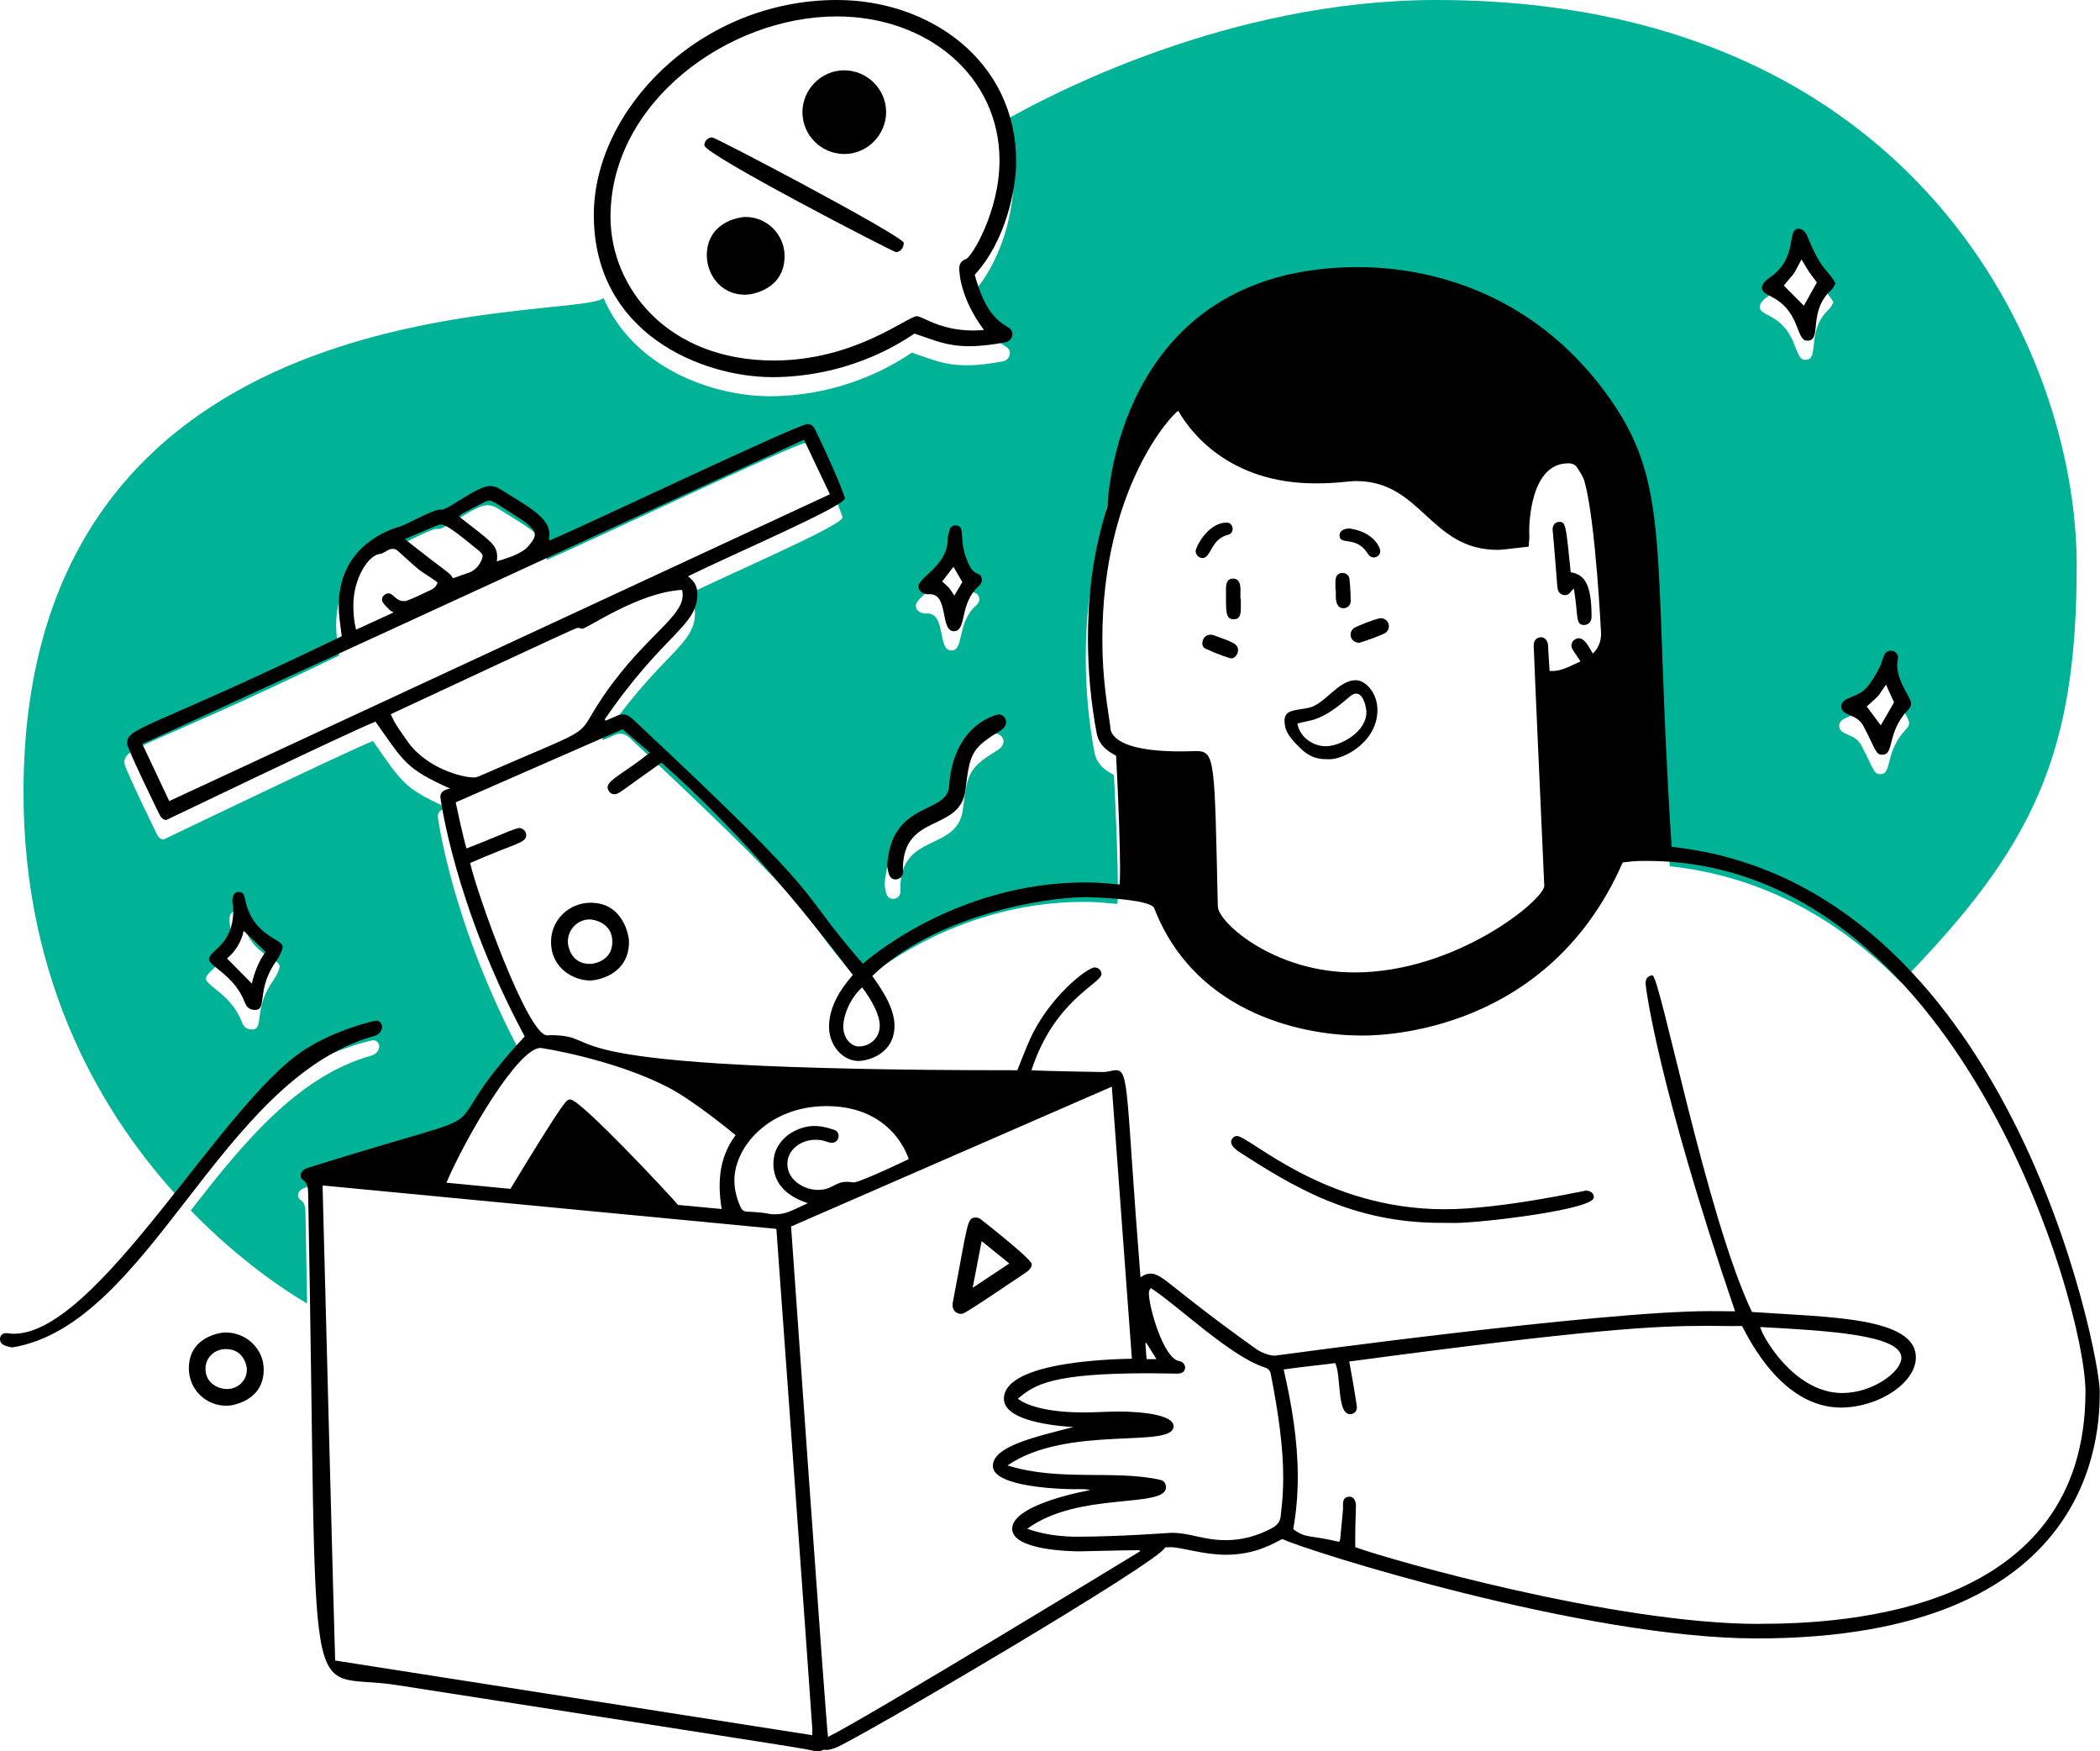 <?xml version="1.0" encoding="UTF-8"?><svg id="b" xmlns="http://www.w3.org/2000/svg" viewBox="0 0 717.3 598.06"><defs><style>.ae{fill:#00b396;}</style></defs><g id="c"><g id="d"><g id="e"><path id="f" class="ae" d="m651.14,248.92c-7.58,7.91-4.6,15.45-8.9,15.45-2.33,0-2.24-1.82-6.46-9.84-2.29-4.35-7.56-3.21-7.56-6.71,0-.91.58-1.8,1.72-2.38,4.63-2.36,6.44-1.26,11.53-11.27,1.04-2.05.93-5.33,3.76-5.33,1.75,0,2.39,1.49,2.41,2.43-.22.79-.31,1.56-.31,2.33,0,6.02,4.77,11.28,4.77,13.28,0,.71-.3,1.37-.96,2.05m-26.29-143.43c-8.2,7.44-3.02,17.38-8.17,17.38-1.65,0-2.21-1.14-3.77-5.19-4.2-10.9-11.82-9.48-11.82-12.89,0-1.55,1.85-2.93,2.62-3.46,10.11-6.92,5.57-16.73,9.94-16.73.57,0,2.1.36,3.05,2.7,4.92,12.17,7.02,11.12,9.54,15.95-.5.81-.8,1.68-1.39,2.23m-284.84,151.15c-9.39,5.72-9.65,8.05-11.11,19.78-1.81,14.55-21.37,7.71-21.37,26.93,0,.33.04.65.04.98,0,2.21-1.84,2.64-2.49,2.64-2.51,0-2.51-2.67-2.93-4.73,1.43-22.4,20.48-17.28,21.15-27.1,1.5-21.75,16.81-24.57,16.9-24.57,1.56,0,2.58,1.39,2.58,2.62,0,1.99-2.23,3.12-2.79,3.45m-17.17-65.94v-.06c0-1.11.38-2.25.73-3.33.29-.88.97-1.34,1.84-1.34,4.17,0,.36,5.1,5.03,14.06,1.86,3.57,3.92,1.4,4.12,4.94-.21.38-.41,1.15-.91,1.58-7,5.96-4.13,15.59-8.69,15.59-4.82,0-1.7-12.66-8.2-12.66-.33,0-.44.03-.64.03-1.02,0-3.28-.62-3.28-2.65,0-3.18,9.98-7.15,9.98-16.17m-244.15,126.69c0-1.77-.32-2.25-.32-3.01,0-2.95,1.51-3.13,2.17-3.13,2.08,0,2.01,1.92,2.49,3.8,2.9,11.4,12.52,12.2,12.52,14.91,0,1.08-1.19,3.51-2.15,4.84-7.05,9.87-2.89,16.75-7.29,16.75-1.67,0-2.83-.8-3.4-2.37-3.43-9.33-12.3-12.59-12.3-14.88,0-3.23,8.28-4.68,8.28-16.91M490.57,0C420.05,0,358.68,32.22,342.45,41.58c2.42,6.02,3.76,12.72,3.76,20.04,0,9.4-3.55,27.21-14.15,38.69,5.21,19.37,12.88,16.22,12.88,20.26,0,1.33-.99,2.58-2.33,2.82-4.12.76-8.26,1.35-12.39,1.35-7.85,0-11.81-2.01-18.75-4.32-19.09,12.87-38.23,14.89-48.47,14.89-19.29,0-46.42-9.41-56.83-33.47-.03.01-.07.02-.09.04-12.22,8.08-198.05-7.24-198.05,168.73,0,65.87,27.7,111.2,53.9,139.37,14.82-18.77,29.2-37.19,41.1-44.82,11.27-7.23,24.34-9.96,24.44-9.96,1.21,0,2.07,1.09,2.07,2.13,0,.43-.25,2.45-2.75,3.16-25.28,7.1-43.91,30.05-61.63,52.88,17.32,17.81,33.44,28.08,39.74,31.77-.16-9.7-.34-20.1-.56-31.25-.1-4.99-2.52-3.37-2.52-5.71,0-2.07,2.38-2.61,3.23-2.88,75.15-23.53,37.29-5.86,73.31-44.67-24.14-44.99-28.82-81.7-28.82-81.8,0-1.58,1.01-2.48,3.35-2.91-15.24-6.84-15.63-8.93-25.52-22.87-9.33,3.72-71.38,33.62-71.47,33.62-.83,0-1.54-.47-2.14-1.45-.06-.09-11.28-22.95-11.28-24.69,0-5.71,6.71-4.49,73.36-36.69-.63-4.88-1.02-7.09-1.02-10.4,0-18.12,13.52-25.01,21.27-27.19,1.43-.4,10.97-5.65,13.1-5.65.23,0,.32.03.64.03,2.52,0,12.26-8.11,16.63-8.11,1.21,0,2.43.38,3.57,1.1,9.43,5.92,16.78,9.62,16.78,15.36,0,.85-.14,1.34-.14,1.48,0,.17.07.37.13.7,13.06-5.48,84.92-39.81,88.16-39.81,1.35,0,2.08.63,2.83,2.2,7.82,16.28,10,22.93,10,23.15,0,2.75-38.47,19.17-53.63,26.69,2.39,1.71,3.22,3.74,3.22,5.94,0,11.25-11.42,13.41-31.68,42.94.11.15.22.3.32.44,4.38-1.85,4.56-2.16,5.84-2.16,1.15,0,2.23.5,3.32,1.52,71.17,66.58,53.64,54.83,78.76,83.69.09-.04,30.66-27.79,76.13-27.79,5.56,0,9.38.56,11.54.71.16-.47.23-2.35.23-5.3,0-7.64-.5-22.45-1.35-38.71-1.54-.93-5.71-2.74-6.64-7.72-2.01-10.68-2.98-21.43-2.98-32.23,0-11.6.95-27.43,6.65-45.14.03-.09,2.16-81.91,85.66-81.91,14.32,0,55.06,2.86,84.55,42.84,23.32,31.61,15.88,52.85,22.62,155.3,32.67,3.54,58.57,19.01,78.92,39.64,45.78-46.66,60.07-78.39,60.07-142.44C709.35,119.44,653.79,0,490.57,0"/></g><g id="g"><path id="h" d="m601.24,453.16c22.19,1.21,48.22,2.55,48.22,10.5,0,4.89-9.96,12.04-20.17,12.04-16.66,0-27.57-19.81-28.05-22.54m-.24,101.39c-49.56,0-126.19-21.88-138.08-26.21,0-1.24-.01-2.47-.01-3.71,0-3.87.24-8.8.24-10.59,0-.3-.11-2.94-2.23-2.94-2.45,0-2.18,2.48-2.18,2.96,0,.23,0,.47,0,.7,0,.58.09.21-.99,11.02-.02.19-.18.37-.36.74-10.11-2.45-11.36-1.06-15.65-4.36,1.07-5.99,1.54-11.94,1.54-17.87,0-12.24-2-24.4-4.82-36.64,5.88-.86,11.74-1.4,17.62-2.17,2.09,4.27.5,17.45,5.09,17.45.39,0,2.31-.25,2.31-2.37,0-.25-.88-6.4-2.62-15.62,83.03-11.13,104.38-12.18,122.11-12.18,4.43,0,5.33.07,8.06.07,1.33,0,2.66-.01,4.01-.01,2.19,4.03,13.48,27.84,33.8,27.84,12.56,0,25.56-8.26,25.56-17.13,0-13.89-30.25-13.71-55.98-15.51-15.52-32.44-31.4-114.95-34.01-114.95-.07,0-2.33-.03-2.33,2.76,0,1.18,4.15,34.55,30.57,111.96-.57,0-1.06,0-1.53,0-1.08,0-3.01-.06-7.09-.06-37.73,0-148.32,15.2-148.51,15.2-3.05,0-6.1-2.03-6.16-2.07-29.55-21.01-32.15-25.95-36.39-25.95-1.07,0-2.19.37-3.41,1.3-5.02-62.78-3.72-70.76-8.4-70.76-1.03,0-2.62.63-4.61.63-.58,0-20.34-.33-24.23-.61,7.72-23.87,23.92-29.65,23.92-32.84,0-1.09-.96-2.26-2.35-2.26-2.49,0-15.73,10.22-22.18,24.76-1.46,3.3-2.73,6.68-4.22,10.34-.23,0-.6,0-1.01,0-169.92,0-136.84-11.98-158.64-11.98-.13,0-.43.08-.94.08-6.71,0-24.03-48.6-26.31-58.86,15.52-6.84,19.15-6.75,19.15-9.53,0-1.32-1.11-2.41-2.41-2.41-1.44,0-7.49,2.92-18.01,6.97-1.42-5.23-2.52-10.41-3.67-15.75,19.04-8.34,37.93-16.61,57-24.96,3.06,2.61,6.12,5.23,9.34,7.98-8.35,6.72-14.46,9.33-14.46,11.81,0,.79.7,2.4,2.36,2.4,1.49,0,2.34-1.13,16.05-10.79,24.56,21.66,45.61,46.41,65.36,72.48-1.56,1.95-8.13,9-8.13,17.67,0,6.44,4.69,11.72,10.07,11.72,3,0,12.3-2.21,12.3-12.07,0-6.66-5.4-13.78-7.58-16.96,21.4-20.6,58.37-26.92,73.15-26.92.36,0,21.86.48,23.14,3.78,14.51,37.31,53.17,43.48,70.42,43.48,1.83,0,62.9,1.95,89.6-59.09,3.52-.34,3.13-.53,8.15-.53,106.02,0,149.92,151.36,149.92,181.22,0,75.11-81.52,79.3-111.35,79.3m-209.76-95.84c.11-.03.22-.07.33-.1,1.1,1.78,2.21,3.56,3.45,5.55h-3.37c-.14-1.88-.28-3.66-.41-5.45m46.27,58.45c-.06,2.26-.98,3.64-3.17,4.79-4.98,2.63-10.15,4.03-15.61,4.03-7.79,0-12-2.51-18.61-2.51-.32,0-17.85,1.33-32.24,1.33-9.57,0-15.17-2.13-17-2.7,17.6-12.93,47.4-6.79,47.4-14.21,0-1.28-.72-2.22-1.97-2.51-15.44-3.49-34.64.64-52.16-4.92,20.48-14.05,56.72-5.57,56.72-13.37,0-5.12-18.1-5.03-18.34-5.03-4.88,0-8.29.31-12.29.31-17.59,0-22.45-4.63-22.54-4.69,5.78-4.93,11.86-8.69,44.68-8.69h0c3.58,0,8.8.13,9.84.13,1.99,0,2.59-1.12,2.59-2.12s-.75-1.98-2.09-2.2c-5.24-.84-10.29-18.34-10.29-23.16,0-.57.15-1.15.69-1.74,9.04,5.84,27.15,23.33,38.77,27.05,1.25.4,1.94,1.03,2.2,2.35,2.66,13.68,4.23,25.05,4.23,35.22,0,7.32-.78,12-.8,12.63m-154.68,76.03c-.7-4.56-12.34-170.5-12.62-174.31,36.59-15.95,72.94-31.79,109.56-47.75,2.29,31.09,4.57,61.89,6.85,92.91-1.99.08-43.71.19-43.71,13.69,0,8.71,23.33,9.58,23.77,9.62-12.5,3.24-27.55,6.49-27.55,13.29,0,7.35,24.08,7.94,27.71,7.94,1.31,0,1.82-.02,2.4-.02,1.03,0,2.07.05,3.15.34-.09.02-26.65,4.63-26.65,13.2,0,7.21,19.35,7.71,22.95,7.71.28,0,16.76-.4,20.29-.4.11,0,.22.13.54.32-.09.06-93.26,56.87-106.71,63.46m-5.36-.6c-54.37-8.51-108.56-16.99-162.97-25.5-.18-3.59-4.26-160.65-4.26-160.74,0-.43,0-.89,0-1.48,51.76,4.95,103.31,9.88,154.97,14.82.13,1.44,12.28,169.54,12.28,170.88,0,.58-.02,1.22-.02,2.02m7.56-206.7c-3.3-1.1-5.13-1.34-6.87-1.34-5.66,0-13.96,4.24-13.96,12.9,0,9.98,10.02,12.83,11.77,13.46-5.59,2.53-7.33,3.8-11.22,3.8-3.06,0-1.49-.53-9.61-.91-1.21-.06-1.74-.63-2.21-1.67-1.42-3.14-2.06-6.16-2.06-9.03,0-11.4,11.83-25.33,31.46-25.33,23,0,28.05,18.03,28.08,18.12-18.62,8.82-18.79,7.91-18.99,7.91-.77,0-1.05-.17-2.11-.17-4.28,0-4.88,2.75-9.83,2.75s-10.51-3.41-10.51-8.88c0-4.79,4.57-8.24,9.61-8.24,3.13,0,4.11,1.03,5.56,1.03,2.14,0,2.33-2.03,2.33-2.39,0-.87-.47-1.67-1.45-2m-100.4-28c.64,0,24.98,3.89,43.36,13.32,9.12,4.68,22.48,15.81,23.31,16.47-4,5.39-5.46,11.2-5.46,17.33,0,2.57.26,5.21.69,7.89-5.25-.49-10.26-.97-14.89-1.4-3.21-3.82-33.37-35.99-36.73-35.99-1.25,0-1-1.65-20.54,30.51-7.09-.68-14.34-1.38-21.86-2.11,6.91-16.06,24.53-46.01,32.11-46.01m-45.35-104.63c-5.16-7.32-4.5-6.77-5.77-9.34,67.72-31.58,63.26-29.45,64.08-29.45.75,0,.91.26,1.35.26,1.62,0,19.29-12.51,34.08-13.25.15.62.22,1.2.22,1.74,0,8.15-15.03,15.19-29.5,38.2-6.78,10.78-.73,6.55-40.22,23.75-.48.21-1.05.36-1.58.36-4.18,0-16.29-3.24-22.66-12.27m-81.43,20.33c-3.07-6.52-6.09-12.9-9.19-19.49,75.39-34.66,150.59-69.24,226-103.91,2.96,6.25,5.84,12.29,8.85,18.63-75.26,34.94-150.37,69.82-225.65,104.77m71.93-84.4c1.48-.13,2.7-1.74,4.38-1.74.67,0,1.31.26,1.93.84,10.07,9.25,6.91,5.87,13.4,10.63-.34,1.22-1.12,2.01-2.09,2.47-8.32,4.03-8.81,3.91-9.37,3.91-2.93,0-3.48-2.64-5.33-2.64-.79,0-2.17.71-2.17,2.12,0,1.06.92,1.8,2.69,3.62.24.25.6.38,1.26.77-4.46,2.05-8.51,3.91-12.83,5.89-.71-2.86-.92-5.58-.92-8.29,0-9.4,5.28-17.25,9.04-17.57m20.76-10.06c1.84,0,4.88,2.23,12.87,8.78,1.04.85,1.49,1.38,1.49,2.06s-1.27,4.48-4.78,5.64c-1.77.59-3.52,1.23-5.35,1.88-1.33-2.22-.59-.81-16.46-13.39,12.16-5.15,11.65-4.97,12.23-4.97m15.28-7.79c.46-.23.9-.35,1.33-.35.75,0,.52-.44,11.97,7.11.95.63,1.72,1.53,2.56,2.32.71.67,1.05,1.41,1.05,2.17,0,1.72-2.57,4.47-3.51,5.15-2.72,1.95-5.94,2.87-9.5,4,.1-.55.14-1.07.14-1.56,0-4.31-2.66-5.6-13.04-13.78,1.27-1.16-.83-.01,8.98-5.06m128.73,165.85c3.27,4.35,6.02,9.39,6.02,13.02,0,4.38-3.43,7.17-7.22,7.17-2.28,0-5.25-2.51-5.25-6.83,0-3.33,2.05-9.36,6.44-13.36m84.81-88.81c-.94-7-2.75-16.05-2.75-30.01,0-52.08,24.08-77.14,25.93-78.07,3.95,7,17.16,24.79,46.93,24.79,7.48,0,11.12-.79,13.79-.79,22.45,0,25.2,23.49,48.35,23.49,1.13,0,1.57-.06,10.6-1.09.08-1.22.24-2.32.24-3.39,0-.46-.04-.85-.04-1.98,0-1.86.24-23.08,13.27-23.08.18,0,2.12-.14,3.09,1.42.94,1.53,2.07,3.06,2.53,4.74,3.85,13.9,5.66,51.94,5.66,52.03,0,.93-.07,4.23-2.83,6.77-1.66-2.88-2.87-5.23-4.8-5.23-1.2,0-2.49,1.05-2.49,2.44,0,1.09.44,1.51,3.11,5.47-3.3,1.39-6.14,3.28-9.78,3.28-.26,0-.53-.01-.8-.03-.51-8.18-.48-7.63-.48-7.95,0-.09,0-.18,0-.27,0-1.41-.6-3.28-2.47-3.28-.12,0-2.47-.03-2.47,2.89,0,2.25,3.61,81.88,3.61,81.97,0,4.76-30.03,29.6-64.85,29.6-27.45,0-46.53-17.06-46.66-22.55-1.14-49.88-.8-53.04-7.38-53.04-.49,0-2.51.11-5.31.11-24.62,0-23.94-7.62-24.02-8.22m191.72,40.81c-6.73-102.36.7-123.59-22.61-155.17-29.47-39.94-70.19-42.8-84.5-42.8-83.45,0-85.58,81.75-85.61,81.84-5.7,17.7-6.65,33.51-6.65,45.11,0,10.79.97,21.53,2.98,32.2.93,4.97,5.1,6.78,6.64,7.71.85,16.24,1.35,31.04,1.35,38.67,0,2.95-.08,4.82-.23,5.3-2.16-.15-5.97-.71-11.53-.71-45.45,0-76,27.72-76.09,27.77-25.11-28.84-7.58-17.1-78.71-83.63-1.09-1.02-2.17-1.52-3.32-1.52-1.27,0-1.46.3-5.83,2.15-.11-.15-.22-.3-.32-.44,20.25-29.51,31.66-31.67,31.66-42.91,0-2.2-.83-4.22-3.22-5.94,15.15-7.51,53.6-23.92,53.6-26.66,0-.22-2.18-6.87-10-23.13-.75-1.57-1.48-2.2-2.83-2.2-3.24,0-75.06,34.29-88.11,39.77-.05-.32-.13-.53-.13-.7,0-.14.14-.63.14-1.48,0-5.74-7.34-9.44-16.77-15.35-1.15-.72-2.36-1.1-3.57-1.1-4.37,0-14.1,8.11-16.62,8.11-.32,0-.41-.03-.64-.03-2.13,0-11.67,5.24-13.09,5.64-7.75,2.18-21.26,9.06-21.26,27.17,0,3.3.39,5.51,1.02,10.39-66.62,32.17-73.32,30.95-73.32,36.66,0,1.74,11.22,24.58,11.27,24.67.61.98,1.31,1.44,2.14,1.44.09,0,62.11-29.88,71.43-33.59,9.88,13.93,10.27,16.02,25.51,22.86-2.34.43-3.35,1.33-3.35,2.91,0,.09,4.68,36.77,28.81,81.73-36.01,38.77,1.83,21.12-73.27,44.63-.86.27-3.23.81-3.23,2.88,0,2.34,2.42.72,2.52,5.71,3.65,186.83-2.61,163.17,30.1,168.26,155.93,24.28,136.31,21.25,143.45,22.66h1.3c.48-.18.99-.55,1.44-.55.16,0,.35.07.84.07,1.09,0,2.07-.42,3.08-.76,5.78-1.94,112.17-64.28,112.49-68.42.74,0,1.44-.05,2.12-.05,3.22,0,11.18,2.58,18.64,2.58,10.3,0,16.5-4.03,19.29-5.38,8.46,4.06,103.26,33.95,162.04,33.95,115.69,0,117.19-69.93,117.19-84.39,0-12.92-31.08-173.45-146.19-185.92"/><path id="i" d="m332.43,112.86c-11.42,0-17.32-4.89-19.25-4.89-3.14,0-21.21,15.14-48.82,15.14-36.55,0-55.83-25.09-55.83-49.05,0-39.14,40.22-68.45,77.28-68.45,31.1,0,55.59,20.52,55.59,49.15,0,17.56-9.55,33.05-11.42,33.69-1.72.58-2.33,1.78-2.33,3.25s.42,10.23,8.43,20.96c-1.25.14-2.46.2-3.65.2m.51-19.04c10.6-11.47,14.15-29.27,14.15-38.66,0-34.3-29.45-55.16-61.16-55.16-46.91,0-83.1,37.48-83.1,73.4,0,40.45,36.78,55.39,61.1,55.39,10.24,0,29.36-2.02,48.44-14.88,6.93,2.3,10.9,4.31,18.74,4.31,4.13,0,8.27-.59,12.39-1.35,1.34-.25,2.32-1.49,2.32-2.82,0-4.03-7.67-.89-12.88-20.24"/><path id="j" d="m4.2,460.13c-1.2-.3-4.2-.47-4.2-2.83,0-.7.33-2.05,2.11-2.05.77,0,1.33.21,2.58.21,28.87,0,71.12-78.9,99.34-97,11.27-7.23,24.33-9.95,24.42-9.95,1.21,0,2.07,1.09,2.07,2.13,0,.43-.25,2.45-2.75,3.15-52.75,14.81-76.52,98.62-123.57,106.34"/><path id="k" d="m303.04,295.57c1.43-22.38,20.47-17.27,21.14-27.07,1.5-21.74,16.81-24.55,16.9-24.55,1.55,0,2.58,1.39,2.58,2.62,0,1.99-2.23,3.11-2.79,3.45-9.38,5.72-9.64,8.04-11.1,19.76-1.81,14.53-21.36,7.7-21.36,26.91,0,.33.04.65.04.98,0,2.21-1.84,2.64-2.49,2.64-2.51,0-2.51-2.66-2.93-4.73"/><path id="l" d="m616.15,104.4c-2.15-2.16-4.45-4.47-6.87-6.9,4.45-5.23,2.84-3,6.07-8.9,3.15,5.22,1.78,3.19,5.25,7.83-1.59,2.86-3.05,5.46-4.45,7.96m1.27-23.57c-.95-2.34-2.48-2.7-3.05-2.7-4.38,0,.17,9.79-9.94,16.71-.77.53-2.62,1.91-2.62,3.45,0,3.41,7.61,1.98,11.81,12.88,1.56,4.05,2.11,5.18,3.76,5.18,5.15,0-.03-9.93,8.17-17.36.6-.54.9-1.41,1.39-2.22-2.52-4.83-4.61-3.78-9.54-15.94"/><path id="m" d="m86.03,335.88c-2.92-2.95-5.62-5.69-8.49-8.58,2.93-2.45,4.85-5.59,5.7-9.43,2.51,2.41,4.9,4.72,7.45,7.17-2.22,3.13-3.78,6.8-4.67,10.85m-2-27.5c-.48-1.88-.41-3.8-2.49-3.8-.66,0-2.17.19-2.17,3.13,0,.76.32,1.24.32,3.01,0,12.22-8.28,13.67-8.28,16.9,0,2.29,8.87,5.54,12.3,14.87.58,1.56,1.73,2.37,3.4,2.37,4.4,0,.24-6.88,7.29-16.74.95-1.33,2.15-3.76,2.15-4.83,0-2.7-9.61-3.5-12.51-14.9"/><path id="n" d="m77.41,474.34c-2.38,0-7.22-1.69-7.22-6.9,0-3.87,3.03-6.75,6.98-6.75,6.14,0,7.16,5.78,7.16,6.95,0,3.8-2.99,6.7-6.92,6.7m-.39-19.32c-1.99,0-12.51,1.59-12.51,12.24,0,7.19,5.72,12.79,12.9,12.79,2.09,0,12.67-1.72,12.67-12.37,0-7-5.83-12.66-13.05-12.66"/><path id="o" d="m642.42,247.69c-1.61-2.16-3.19-4.27-4.8-6.44,4.87-4.39,3.13-2.51,6.59-7.45.93,2.06,1.81,4,2.74,6.05-1.44,2.48-2.94,5.09-4.53,7.84m5.61-20.72c0-.77.09-1.55.31-2.33-.02-.94-.66-2.43-2.41-2.43-2.82,0-2.71,3.28-3.76,5.33-5.09,10-6.89,8.9-11.52,11.26-1.14.58-1.72,1.47-1.72,2.38,0,3.5,5.27,2.36,7.55,6.71,4.21,8.01,4.13,9.84,6.45,9.84,4.3,0,1.32-7.53,8.9-15.44.65-.68.96-1.34.96-2.05,0-2-4.77-7.26-4.77-13.27"/><path id="p" d="m325.97,203.39c-2.18-3.22-1.07-1.96-4.14-4.83,1.25-1.63,2.48-3.22,3.86-5.02,1.07,1.85,2.03,3.52,3.01,5.23-.87,1.47-1.74,2.95-2.73,4.63m5.34-9.94c-4.67-8.95-.86-14.05-5.03-14.05-.86,0-1.55.46-1.84,1.34-.35,1.08-.73,2.21-.73,3.32v.06c0,9.01-9.98,12.98-9.98,16.15,0,2.03,2.26,2.65,3.27,2.65.2,0,.31-.03.64-.03,6.49,0,3.37,12.65,8.19,12.65,4.55,0,1.69-9.63,8.68-15.58.5-.42.7-1.2.91-1.58-.2-3.54-2.26-1.37-4.12-4.94"/><path id="q" d="m497.11,417.62c-1.28,0-2.56-.03-3.83-.03-.37,0-.74,0-1.11,0-30.2,0-50.46-12.29-69.05-24.33-.3-.2-2.6-1.74-2.6-3.23,0-1.11.9-2.1,1.96-2.1,4.34,0,29.67,25.01,70.94,25.01,19.38,0,47.69-6.35,48.18-6.35,2.74,0,2.81,1.88,2.81,2.3,0,4.24-39,8.73-47.29,8.73"/><path id="r" d="m201.54,329.17c-6.71,0-7.58-6.37-7.58-7.58,0-4.21,3.35-7.62,7.45-7.62,1.29,0,7.75,1.04,7.75,7.64s-6.43,7.56-7.62,7.56m.24-20.9c-7.5,0-13.56,5.94-13.56,13.32,0,9.29,7.97,13.24,13.3,13.24,2.18,0,13.33-1.74,13.33-13.28,0-2.16-2.07-13.28-13.07-13.28"/><path id="s" d="m452.87,254.83c-4.04,0-8.8-2.76-9.73-7.73,4.33-1.35,7.31-.36,16.26-7.83,1.68-1.4,2.57-2.42,3.82-2.42,2.6,0,3.51,4.95,3.51,6.34,0,6.8-8.88,11.63-13.86,11.63m10.3-22.54c-6.36,0-10.69,8.53-16.51,9.5-5.36.89-7.89.9-7.89,4.38s1.63,5.76,5.9,9.81c2.28,2.16,5,3.27,8.09,3.27.18,0,.37,0,.55-.01.27.03.55.04.82.04,5.23,0,16.36-6.11,16.36-16.82,0-5.89-4.11-10.17-7.34-10.17"/><path id="t" d="m537.59,201.01c-.59.54-.78.65-.88.82-.52.89-1.22,1.39-2.11,1.39-1.24,0-2.48-.69-2.65-2.8-1.75-22.34-1.63-19.16-1.63-19.49,0-2.72,2.17-2.72,2.28-2.72,2.26,0,2.28,1.17,3.91,17.2,4.75.81,7.12,4.08,7.12,15.11,0,2.82-2.41,2.91-2.48,2.91-3.11,0-1.97-2.65-3.55-12.41"/><path id="u" d="m464.34,219.48h-.05c-1.42,0-2.97-.95-2.97-2.77,0-.82.36-1.62,1.05-2.16.93-.74,8.12-3.46,9.24-3.46,1.62,0,2.81,1.34,2.81,2.78,0,.82-.39,1.62-1.14,2.2-.87.67-7.1,2.94-8.94,3.41"/><path id="v" d="m408.37,188.09c.95-3.33,5.14-9.64,10.66-9.64,1.45,0,2.01,1.37,2.01,2.17,0,.9-.52,1.74-1.52,1.98-6,1.43-5.77,7.95-8.75,7.95-.78,0-2.21-.44-2.4-2.46"/><path id="w" d="m460.69,180.5c.18,0,.37,0,.55,0,8.18,1.33,10.21,6.55,10.21,7.69,0,1.57-1.41,2.19-2.21,2.19-.74,0-1.47-.41-1.99-1.25-4.04-6.45-9.7-2.67-9.7-6.32,0-1.7,1.85-2.32,3.15-2.32"/><path id="x" d="m413.69,216.72h.03c.32.08.83.17,1.29.35,5.92,2.23,7.87,2.69,7.87,5.02,0,1.03-.94,2.74-2.32,2.74-.53,0-4.93-1.51-8.9-3.37-.67-.31-.99-1.01-.99-1.78,0-.46.26-2.95,3.03-2.95"/><path id="y" d="m423.83,204.42c0,.67,0,1.35,0,2.02,0,2.59.17,5.04-2.48,5.04-2.81,0-2.59-2.95-2.59-9.78,0-1.48-.09-4.12,2.43-4.12,2.87,0,2.51,3.81,2.51,4.32,0,.84-.02,1.68-.02,2.52h.14Z"/><path id="z" d="m456.17,201.44c0-.71-.03-1.42-.03-2.13,0-1.25-.07-3.65,2.44-3.65,1.19,0,2.22.75,2.36,2.05.37,3.44.42,6.41.42,7.57,0,1.42-1.17,2.42-2.45,2.42-3.02,0-2.63-4.28-2.63-5.07,0-.4,0-.79,0-1.19h-.13Z"/><path id="aa" d="m332.24,439.76c1.06-5.53,2.02-10.54,3.06-15.94,3.26,2.63,6.21,5.02,9.45,7.64-4.16,2.76-8.13,5.39-12.51,8.3m2.84-23.35c-.54-.43-1.14-.63-1.73-.63-3.16,0-2.61,1.44-7.93,29.15-.03.24-.04.46-.04.68,0,2.48,1.97,3.05,2.79,3.05.87,0-.14.98,22.28-14.14,1.3-.88,1.96-1.84,1.96-2.82q0-1.58-17.33-15.29"/><path id="ab" d="m288.34,24.01c7.86,0,14.33,6.44,14.33,14.24s-6.4,14.34-14.26,14.34-14.32-6.38-14.32-14.26,6.51-14.32,14.25-14.32"/><path id="ac" d="m241.42,87.33c0-11.46,10.99-13.24,13.27-13.24,7.3,0,13.3,6.02,13.3,13.33,0,11.47-11.22,13.23-13.35,13.23-9.18,0-13.21-7.79-13.21-13.32"/><path id="ad" d="m308.69,82.85s0,.06,0,.09c0,1.88-1.24,3.14-2.69,3.14-.84,0-65.41-33.33-65.41-36.44,0-1.3,1.03-2.72,2.68-2.72,1.18,0,63.2,32.6,65.42,35.93"/></g></g></g></svg>